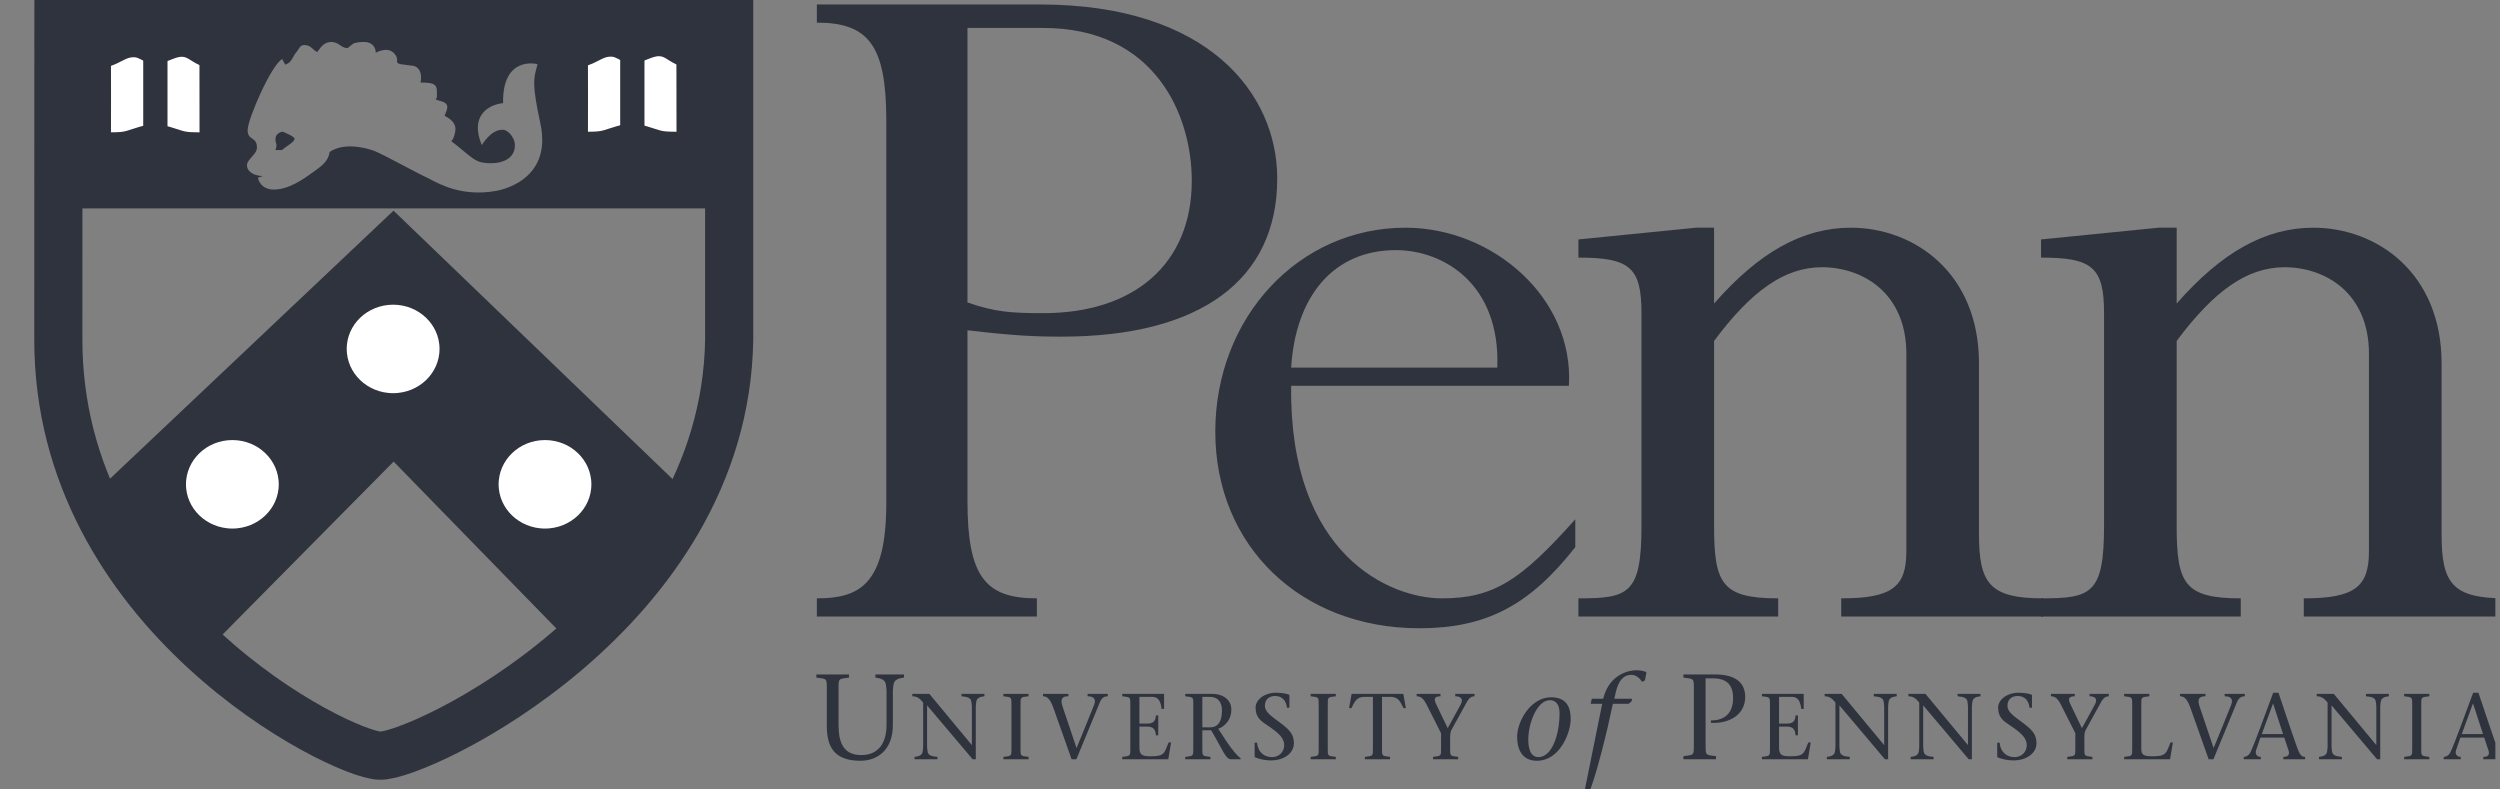 <svg width="76" height="24" viewBox="0 0 76 24" fill="none" xmlns="http://www.w3.org/2000/svg">
<rect x="0" y="0" width="76" height="24" fill="#808080" stroke="none"/>
<g clip-path="url(#clip0)">
<path fill-rule="evenodd" clip-rule="evenodd" d="M1.781 6.336C1.781 6.336 1.782 6.336 1.782 6.336L1.781 6.336ZM1.782 6.336C1.811 6.307 1.782 0.142 1.782 0.142H22.159V6.336L1.782 6.336ZM8.321 5.763C8.056 5.763 7.894 5.62 7.839 5.405L7.99 5.351C7.766 5.351 7.508 5.242 7.508 5.02C7.508 4.935 7.578 4.857 7.65 4.775C7.729 4.687 7.811 4.596 7.811 4.489C7.811 4.312 7.738 4.261 7.666 4.212C7.596 4.164 7.528 4.117 7.528 3.958C7.528 3.616 8.259 1.95 8.583 1.794C8.585 1.803 8.587 1.812 8.59 1.821L8.672 1.966C8.813 1.915 8.86 1.83 8.912 1.735C8.942 1.681 8.973 1.624 9.024 1.568C9.038 1.552 9.052 1.53 9.066 1.507C9.105 1.443 9.15 1.369 9.244 1.369C9.38 1.369 9.439 1.423 9.504 1.481C9.542 1.516 9.583 1.553 9.644 1.582C9.657 1.565 9.67 1.547 9.683 1.528C9.767 1.414 9.867 1.276 10.071 1.276C10.194 1.276 10.267 1.326 10.338 1.374C10.404 1.419 10.467 1.462 10.567 1.462L10.732 1.33C10.815 1.286 10.96 1.276 11.077 1.276C11.297 1.276 11.423 1.421 11.423 1.604C11.423 1.604 11.759 1.407 11.963 1.604C12.077 1.713 12.073 1.788 12.071 1.842C12.069 1.897 12.068 1.93 12.193 1.953L12.593 2.006C12.775 2.079 12.831 2.249 12.786 2.511C13.286 2.498 13.285 2.624 13.282 2.856C13.282 2.873 13.282 2.891 13.282 2.909C13.282 2.951 13.282 2.963 13.276 2.973C13.271 2.981 13.261 2.987 13.241 3.015C13.273 3.038 13.321 3.052 13.372 3.066C13.48 3.097 13.598 3.131 13.598 3.254C13.598 3.312 13.569 3.384 13.543 3.45C13.533 3.474 13.524 3.498 13.516 3.52C13.519 3.521 13.523 3.523 13.526 3.525C13.66 3.601 13.847 3.708 13.847 3.931C13.847 4.024 13.784 4.257 13.715 4.29C13.845 4.384 13.96 4.481 14.068 4.571C14.286 4.755 14.468 4.908 14.66 4.94C15.225 5.033 15.68 4.834 15.652 4.383C15.641 4.197 15.456 3.944 15.28 3.944C15.001 3.944 14.798 4.183 14.646 4.409C14.274 3.52 14.846 3.181 15.294 3.135C15.266 1.701 16.3 1.934 16.341 1.953C16.331 1.99 16.322 2.025 16.313 2.058C16.222 2.394 16.172 2.576 16.428 3.754C16.82 5.564 15.063 5.806 15.063 5.806C14.075 5.98 13.393 5.616 13.086 5.453C13.035 5.426 12.995 5.404 12.965 5.391C12.865 5.349 12.616 5.218 12.34 5.072C11.94 4.861 11.481 4.618 11.325 4.568C10.534 4.315 10.134 4.538 10.022 4.62C9.981 4.9 9.775 5.05 9.575 5.192C9.559 5.204 9.542 5.216 9.525 5.228C9.236 5.437 8.786 5.763 8.321 5.763Z" fill="#2F333D"/>
<path d="M29.411 9.195C30.255 9.487 30.742 9.52 31.716 9.52C34.476 9.52 36.23 8.026 36.23 5.493C36.23 3.513 35.126 0.85 31.716 0.85H29.411V9.195ZM29.411 15.235C29.411 17.541 29.962 18.19 31.521 18.19V18.742H24.832V18.19C26.131 18.19 26.943 17.768 26.943 15.3V3.643C26.943 1.369 26.391 0.688 24.832 0.688V0.136H31.619C36.749 0.136 38.828 2.863 38.828 5.428C38.828 8.513 36.49 10.234 32.268 10.234C31.456 10.234 30.774 10.202 29.411 10.04" fill="#2F333D"/>
<path d="M45.518 11.176C45.615 8.643 43.894 7.604 42.433 7.604C40.517 7.604 39.381 9.033 39.251 11.176H45.518ZM39.251 11.728C39.186 16.891 42.271 18.19 43.829 18.19C45.421 18.19 46.232 17.638 47.889 15.787V16.631C46.492 18.418 45.161 19.099 43.148 19.099C39.543 19.099 36.945 16.599 36.945 13.124C36.945 9.65 39.478 6.922 42.725 6.922C45.388 6.922 47.856 9.065 47.694 11.728" fill="#2F333D"/>
<path d="M60.161 16.241C60.161 17.735 60.486 18.19 62.11 18.19V18.742H55.973V18.19C57.531 18.19 57.953 17.833 57.953 16.761V10.754C57.953 8.903 56.622 8.124 55.388 8.124C54.252 8.124 53.245 8.838 52.108 10.364V15.982C52.108 17.735 52.336 18.19 54.057 18.19V18.742H47.984V18.19C49.511 18.19 49.901 18.06 49.901 15.982V9.52C49.901 8.124 49.543 7.831 47.984 7.831V7.279L51.556 6.922H52.108V9.228C53.472 7.669 54.804 6.922 56.265 6.922C58.181 6.922 60.161 8.286 60.161 11.046" fill="#2F333D"/>
<path d="M74.224 16.241C74.224 17.735 74.549 18.19 76.172 18.19V18.742H70.035V18.19C71.594 18.19 72.016 17.833 72.016 16.761V10.754C72.016 8.903 70.685 8.124 69.451 8.124C68.314 8.124 67.308 8.838 66.171 10.364V15.982C66.171 17.735 66.398 18.19 68.119 18.19V18.742H62.047V18.19C63.573 18.19 63.963 18.06 63.963 15.982V9.52C63.963 8.124 63.606 7.831 62.047 7.831V7.279L65.619 6.922H66.171V9.228C67.535 7.669 68.866 6.922 70.327 6.922C72.243 6.922 74.224 8.286 74.224 11.046" fill="#2F333D"/>
<path d="M25.492 22.044C25.492 22.559 25.633 22.954 26.181 22.954C26.686 22.954 26.951 22.615 26.951 22.025V21.001C26.951 20.924 26.937 20.861 26.929 20.802C26.911 20.67 26.785 20.618 26.612 20.6V20.504H27.482V20.6C27.305 20.618 27.183 20.67 27.165 20.802C27.158 20.861 27.143 20.924 27.143 21.001V22.04C27.143 22.832 26.638 23.127 26.163 23.127C25.378 23.127 25.135 22.729 25.135 22.062V20.965C25.135 20.622 25.15 20.64 24.818 20.6V20.504H25.809V20.6C25.478 20.64 25.492 20.622 25.492 20.965" fill="#2F333D"/>
<path d="M29.568 23.082C29.116 22.548 28.647 21.988 28.183 21.443V22.699C28.183 22.758 28.195 22.807 28.201 22.852C28.215 22.955 28.311 22.995 28.499 23.009V23.082H27.802V23.009C27.939 22.995 28.033 22.955 28.047 22.852C28.053 22.807 28.064 22.758 28.064 22.699V21.36C27.985 21.258 27.896 21.167 27.734 21.167V21.093H28.252C28.675 21.607 29.116 22.131 29.539 22.645H29.545V21.477C29.545 21.417 29.534 21.369 29.528 21.323C29.514 21.221 29.417 21.181 29.23 21.167V21.093H29.926V21.167C29.792 21.181 29.695 21.221 29.681 21.323C29.676 21.369 29.664 21.417 29.664 21.477V23.082" fill="#2F333D"/>
<path d="M31.024 22.727C31.024 22.991 31.013 22.977 31.268 23.009V23.082H30.504V23.009C30.76 22.977 30.748 22.991 30.748 22.727V21.448C30.748 21.184 30.76 21.198 30.504 21.167V21.093H31.268V21.167C31.013 21.198 31.024 21.184 31.024 21.448" fill="#2F333D"/>
<path d="M32.48 21.167C32.324 21.167 32.21 21.212 32.304 21.485C32.415 21.821 32.58 22.309 32.727 22.741C32.909 22.306 33.083 21.869 33.259 21.434C33.33 21.255 33.256 21.167 33.063 21.167V21.093H33.677V21.167C33.594 21.167 33.5 21.195 33.441 21.337C33.202 21.92 32.96 22.5 32.722 23.082H32.577C32.403 22.591 32.21 22.042 32.037 21.559C31.932 21.255 31.843 21.167 31.707 21.167V21.093H32.48" fill="#2F333D"/>
<path d="M34.117 23.009C34.373 22.977 34.362 22.991 34.362 22.727V21.448C34.362 21.184 34.373 21.198 34.117 21.167V21.093H35.388V21.551H35.314C35.285 21.34 35.228 21.184 35.024 21.184H34.638V21.997H34.876C35.055 21.997 35.132 21.926 35.138 21.749H35.211V22.355H35.138C35.132 22.188 35.066 22.088 34.876 22.088H34.638V22.73C34.638 22.972 34.748 22.991 35.004 22.991C35.416 22.991 35.396 22.875 35.527 22.571H35.601L35.516 23.082H34.117" fill="#2F333D"/>
<path d="M36.551 22.111H36.787C37.035 22.111 37.148 21.923 37.148 21.602C37.148 21.292 36.978 21.184 36.77 21.184H36.551V22.111ZM36.031 21.093H36.858C37.145 21.093 37.433 21.244 37.433 21.576C37.433 21.869 37.254 22.071 37.035 22.156L37.313 22.58C37.455 22.787 37.615 22.986 37.714 23.046V23.082H37.421C37.254 23.082 37.163 22.773 36.819 22.201H36.551V22.727C36.551 22.991 36.54 22.977 36.796 23.009V23.082H36.031V23.009C36.287 22.977 36.276 22.991 36.276 22.727V21.448C36.276 21.184 36.287 21.198 36.031 21.167" fill="#2F333D"/>
<path d="M39.124 21.516C39.102 21.318 38.993 21.158 38.766 21.158C38.601 21.158 38.453 21.244 38.453 21.454C38.453 21.653 38.653 21.773 38.937 21.986C39.238 22.21 39.334 22.355 39.334 22.591C39.334 22.929 38.988 23.117 38.647 23.117C38.465 23.117 38.309 23.083 38.161 23.026C38.149 23.02 38.141 23.009 38.141 22.986V22.577H38.215C38.246 22.892 38.453 23.017 38.672 23.017C38.874 23.017 39.039 22.864 39.039 22.657C39.039 22.472 38.94 22.321 38.513 22.04C38.36 21.937 38.169 21.826 38.169 21.516C38.169 21.261 38.453 21.059 38.78 21.059C38.902 21.059 39.065 21.073 39.178 21.113C39.195 21.119 39.198 21.13 39.198 21.144V21.516" fill="#2F333D"/>
<path d="M40.364 22.727C40.364 22.991 40.353 22.977 40.608 23.009V23.082H39.844V23.009C40.1 22.977 40.088 22.991 40.088 22.727V21.448C40.088 21.184 40.1 21.198 39.844 21.167V21.093H40.608V21.167C40.353 21.198 40.364 21.184 40.364 21.448" fill="#2F333D"/>
<path d="M42.013 22.727C42.013 22.991 42.001 22.977 42.257 23.009V23.082H41.492V23.009C41.748 22.977 41.737 22.991 41.737 22.727V21.184H41.481C41.234 21.184 41.177 21.34 41.083 21.528H41.012L41.089 21.093H42.661L42.738 21.528H42.666C42.573 21.34 42.516 21.184 42.268 21.184H42.013" fill="#2F333D"/>
<path d="M43.564 23.009C43.819 22.977 43.808 22.991 43.808 22.727V22.29L43.37 21.422C43.276 21.238 43.197 21.167 43.066 21.167V21.093H43.791V21.167C43.575 21.167 43.595 21.275 43.666 21.422L44.01 22.136L44.402 21.422C44.499 21.249 44.408 21.167 44.24 21.167V21.093H44.825V21.167C44.746 21.167 44.669 21.204 44.593 21.34L44.118 22.201C44.09 22.258 44.084 22.338 44.084 22.409V22.727C44.084 22.991 44.073 22.977 44.328 23.009V23.082H43.564" fill="#2F333D"/>
<path d="M47.41 21.683C47.41 21.3 47.178 21.285 47.12 21.285C46.721 21.285 46.46 21.999 46.46 22.479C46.46 22.67 46.493 23.016 46.766 23.016C47.186 23.016 47.41 22.323 47.41 21.683ZM46.121 22.401C46.121 21.919 46.537 21.197 47.152 21.197C47.643 21.197 47.749 21.528 47.749 21.86C47.749 22.265 47.425 23.127 46.721 23.127C46.25 23.127 46.121 22.747 46.121 22.401Z" fill="#2F333D"/>
<path d="M49.602 21.318L49.513 21.396H49.031C48.85 22.272 48.555 23.44 48.346 24H48.18L48.707 21.396H48.357L48.39 21.241H48.736C48.931 20.456 49.58 20.375 49.734 20.375C49.819 20.375 49.996 20.39 50.051 20.441L50.007 20.684L49.915 20.729C49.863 20.63 49.745 20.515 49.591 20.515C49.37 20.515 49.204 20.666 49.115 21.064L49.075 21.241H49.616" fill="#2F333D"/>
<path d="M51.85 22.622C51.85 22.965 51.835 22.947 52.167 22.987V23.082H51.176V22.987C51.507 22.947 51.493 22.965 51.493 22.622V20.965C51.493 20.622 51.507 20.64 51.176 20.6V20.504H52.141C52.752 20.504 53.054 20.747 53.054 21.189C53.054 21.72 52.576 22.007 52.012 21.974V21.9C52.473 21.907 52.686 21.631 52.686 21.226C52.686 20.813 52.488 20.622 52.075 20.622H51.85" fill="#2F333D"/>
<path d="M53.562 23.009C53.819 22.977 53.807 22.991 53.807 22.727V21.448C53.807 21.184 53.819 21.198 53.562 21.167V21.093H54.833V21.551H54.759C54.73 21.34 54.674 21.184 54.469 21.184H54.083V21.997H54.321C54.501 21.997 54.578 21.926 54.583 21.749H54.657V22.355H54.583C54.578 22.188 54.512 22.088 54.321 22.088H54.083V22.73C54.083 22.972 54.194 22.991 54.449 22.991C54.862 22.991 54.842 22.875 54.972 22.571H55.046L54.961 23.082H53.562" fill="#2F333D"/>
<path d="M57.302 23.082C56.85 22.548 56.381 21.988 55.918 21.443V22.699C55.918 22.758 55.929 22.807 55.935 22.852C55.949 22.955 56.045 22.995 56.233 23.009V23.082H55.537V23.009C55.673 22.995 55.767 22.955 55.781 22.852C55.787 22.807 55.798 22.758 55.798 22.699V21.36C55.719 21.258 55.631 21.167 55.469 21.167V21.093H55.986C56.41 21.607 56.85 22.131 57.273 22.645H57.279V21.477C57.279 21.417 57.268 21.369 57.262 21.323C57.248 21.221 57.152 21.181 56.964 21.167V21.093H57.66V21.167C57.527 21.181 57.43 21.221 57.416 21.323C57.41 21.369 57.399 21.417 57.399 21.477V23.082" fill="#2F333D"/>
<path d="M59.849 23.082C59.397 22.548 58.928 21.988 58.465 21.443V22.699C58.465 22.758 58.476 22.807 58.482 22.852C58.496 22.955 58.593 22.995 58.78 23.009V23.082H58.084V23.009C58.22 22.995 58.314 22.955 58.328 22.852C58.334 22.807 58.345 22.758 58.345 22.699V21.36C58.266 21.258 58.178 21.167 58.016 21.167V21.093H58.533C58.957 21.607 59.397 22.131 59.821 22.645H59.826V21.477C59.826 21.417 59.815 21.369 59.81 21.323C59.795 21.221 59.699 21.181 59.511 21.167V21.093H60.207V21.167C60.074 21.181 59.977 21.221 59.963 21.323C59.957 21.369 59.946 21.417 59.946 21.477V23.082" fill="#2F333D"/>
<path d="M61.698 21.516C61.676 21.318 61.568 21.158 61.34 21.158C61.176 21.158 61.027 21.244 61.027 21.454C61.027 21.653 61.226 21.773 61.511 21.986C61.812 22.21 61.909 22.355 61.909 22.591C61.909 22.929 61.562 23.117 61.221 23.117C61.039 23.117 60.883 23.083 60.734 23.026C60.724 23.02 60.715 23.009 60.715 22.986V22.577H60.789C60.82 22.892 61.027 23.017 61.246 23.017C61.448 23.017 61.613 22.864 61.613 22.657C61.613 22.472 61.514 22.321 61.087 22.04C60.934 21.937 60.743 21.826 60.743 21.516C60.743 21.261 61.027 21.059 61.354 21.059C61.477 21.059 61.639 21.073 61.752 21.113C61.769 21.119 61.772 21.13 61.772 21.144V21.516" fill="#2F333D"/>
<path d="M62.845 23.009C63.101 22.977 63.09 22.991 63.09 22.727V22.29L62.652 21.422C62.558 21.238 62.478 21.167 62.348 21.167V21.093H63.073V21.167C62.856 21.167 62.876 21.275 62.947 21.422L63.291 22.136L63.683 21.422C63.78 21.249 63.69 21.167 63.522 21.167V21.093H64.107V21.167C64.027 21.167 63.951 21.204 63.874 21.34L63.4 22.201C63.371 22.258 63.365 22.338 63.365 22.409V22.727C63.365 22.991 63.354 22.977 63.609 23.009V23.082H62.845" fill="#2F333D"/>
<path d="M64.574 23.009C64.831 22.977 64.819 22.991 64.819 22.727V21.448C64.819 21.184 64.831 21.198 64.574 21.167V21.093H65.339V21.167C65.083 21.198 65.095 21.184 65.095 21.448V22.773C65.095 22.972 65.206 22.991 65.458 22.991C65.871 22.991 65.854 22.875 65.984 22.571H66.056L65.97 23.082H64.574" fill="#2F333D"/>
<path d="M67.047 21.167C66.89 21.167 66.776 21.212 66.87 21.485C66.982 21.821 67.146 22.309 67.294 22.741C67.475 22.306 67.65 21.869 67.825 21.434C67.897 21.255 67.823 21.167 67.629 21.167V21.093H68.243V21.167C68.161 21.167 68.067 21.195 68.007 21.337C67.768 21.92 67.527 22.5 67.288 23.082H67.143C66.97 22.591 66.776 22.042 66.603 21.559C66.498 21.255 66.41 21.167 66.273 21.167V21.093H67.047" fill="#2F333D"/>
<path d="M69.405 22.315L69.103 21.391H69.098L68.759 22.315H69.405ZM68.716 22.423L68.586 22.804C68.549 22.915 68.603 23.009 68.728 23.009V23.082H68.211V23.009C68.288 23.009 68.37 22.96 68.415 22.866C68.538 22.616 68.87 21.687 69.106 21.059H69.266C69.458 21.63 69.749 22.506 69.845 22.758C69.908 22.918 69.953 23.009 70.075 23.009V23.082H69.413V23.009C69.592 23.009 69.609 22.915 69.564 22.79L69.441 22.423" fill="#2F333D"/>
<path d="M72.263 23.082C71.811 22.548 71.342 21.988 70.879 21.443V22.699C70.879 22.758 70.89 22.807 70.896 22.852C70.91 22.955 71.007 22.995 71.194 23.009V23.082H70.498V23.009C70.634 22.995 70.728 22.955 70.742 22.852C70.748 22.807 70.759 22.758 70.759 22.699V21.36C70.68 21.258 70.591 21.167 70.43 21.167V21.093H70.947C71.37 21.607 71.811 22.131 72.235 22.645H72.24V21.477C72.24 21.417 72.229 21.369 72.223 21.323C72.209 21.221 72.112 21.181 71.925 21.167V21.093H72.621V21.167C72.487 21.181 72.391 21.221 72.377 21.323C72.371 21.369 72.359 21.417 72.359 21.477V23.082" fill="#2F333D"/>
<path d="M73.606 22.727C73.606 22.991 73.595 22.977 73.85 23.009V23.082H73.086V23.009C73.341 22.977 73.331 22.991 73.331 22.727V21.448C73.331 21.184 73.341 21.198 73.086 21.167V21.093H73.85V21.167C73.595 21.198 73.606 21.184 73.606 21.448" fill="#2F333D"/>
<path d="M75.483 22.315L75.182 21.391H75.176L74.838 22.315H75.483ZM74.795 22.423L74.664 22.804C74.627 22.915 74.681 23.009 74.807 23.009V23.082H74.289V23.009C74.366 23.009 74.448 22.96 74.494 22.866C74.616 22.616 74.949 21.687 75.184 21.059H75.344C75.537 21.63 75.827 22.506 75.924 22.758C75.986 22.918 76.031 23.009 76.154 23.009V23.082H75.492V23.009C75.671 23.009 75.687 22.915 75.642 22.79L75.52 22.423" fill="#2F333D"/>
<path d="M2.922 15.403C3.706 17.05 4.675 18.377 6.035 19.505L11.968 13.506L17.68 19.364C18.857 18.288 20.004 16.984 20.825 15.44L11.961 6.913L2.963 15.42" fill="#2F333D"/>
<path d="M2.922 15.403C3.706 17.05 4.675 18.377 6.035 19.505L11.968 13.506L17.68 19.364C18.857 18.288 20.004 16.984 20.825 15.44L11.961 6.913L2.963 15.42L2.922 15.403V15.403Z" stroke="#2F333D" stroke-width="0.737" stroke-miterlimit="3.864"/>
<path d="M17.053 1.681H17.607C18.014 1.588 18.162 1.353 18.579 1.353C18.879 1.353 19.02 1.552 19.24 1.552C19.427 1.552 19.712 1.339 20.026 1.339C20.346 1.339 20.505 1.532 20.715 1.622C20.901 1.701 21.146 1.697 21.404 1.697C21.397 1.883 21.404 1.993 21.404 2.149C21.404 2.308 21.618 2.245 21.618 2.504C21.618 2.776 21.342 2.723 21.342 2.833L21.332 3.845C21.346 3.971 21.6 3.988 21.6 4.18C21.6 4.465 21.317 4.367 21.335 4.592C21.349 4.757 21.335 5.109 21.335 5.109C20.787 5.109 17.264 5.141 17.092 5.135C17.102 4.76 17.161 4.782 17.174 4.602C17.184 4.456 16.857 4.366 16.857 4.12C16.857 3.951 17.053 3.961 17.07 3.802V2.793C17.06 2.66 16.764 2.594 16.774 2.405C16.786 2.178 17.049 2.207 17.049 2.056C17.049 1.99 17.056 1.744 17.053 1.681Z" fill="white"/>
<path d="M17.053 1.681H17.607C18.014 1.588 18.162 1.353 18.579 1.353C18.879 1.353 19.02 1.552 19.24 1.552C19.427 1.552 19.712 1.339 20.026 1.339C20.346 1.339 20.505 1.532 20.715 1.622C20.901 1.701 21.146 1.697 21.404 1.697C21.397 1.883 21.404 1.993 21.404 2.149C21.404 2.308 21.618 2.245 21.618 2.504C21.618 2.776 21.342 2.723 21.342 2.833L21.332 3.845C21.346 3.971 21.6 3.988 21.6 4.18C21.6 4.465 21.317 4.367 21.335 4.592C21.349 4.757 21.335 5.109 21.335 5.109C20.787 5.109 17.264 5.141 17.092 5.135C17.102 4.76 17.161 4.782 17.174 4.602C17.184 4.456 16.857 4.366 16.857 4.12C16.857 3.951 17.053 3.961 17.07 3.802V2.793C17.06 2.66 16.764 2.594 16.774 2.405C16.786 2.178 17.049 2.207 17.049 2.056C17.049 1.99 17.056 1.744 17.053 1.681V1.681Z" stroke="#2F333D" stroke-width="0.738" stroke-miterlimit="3.864"/>
<path d="M17.504 1.698C17.504 1.698 17.511 3.954 17.504 4.485C17.504 4.485 20.791 4.492 20.935 4.478C20.935 3.878 20.932 1.681 20.932 1.681" stroke="#2F333D" stroke-width="0.738" stroke-miterlimit="3.864"/>
<path d="M19.223 1.559V4.492" stroke="#2F333D" stroke-width="0.738" stroke-miterlimit="3.864"/>
<path d="M19.273 4.13C19.418 4.137 19.684 4.235 19.942 4.313C20.276 4.414 20.63 4.343 20.892 4.396C20.975 4.412 19.273 4.426 19.273 4.426C19.28 4.097 19.273 4.13 19.273 4.13Z" fill="#2F333D"/>
<path d="M19.273 4.13C19.418 4.137 19.684 4.235 19.942 4.313C20.276 4.414 20.63 4.343 20.892 4.396C20.975 4.412 19.273 4.426 19.273 4.426C19.28 4.097 19.273 4.13 19.273 4.13Z" stroke="#2F333D" stroke-width="0.738" stroke-miterlimit="3.864"/>
<path d="M19.031 4.565C19.031 4.492 19.117 4.432 19.223 4.432C19.328 4.432 19.414 4.492 19.414 4.565C19.414 4.638 19.328 4.698 19.223 4.698C19.117 4.698 19.031 4.638 19.031 4.565Z" fill="#2F333D"/>
<path d="M19.031 4.565C19.031 4.492 19.117 4.432 19.223 4.432C19.328 4.432 19.414 4.492 19.414 4.565C19.414 4.638 19.328 4.698 19.223 4.698C19.117 4.698 19.031 4.638 19.031 4.565Z" stroke="#2F333D" stroke-width="0.738" stroke-miterlimit="3.864"/>
<path d="M19.13 4.13C18.985 4.137 18.72 4.235 18.461 4.313C18.127 4.414 17.773 4.343 17.511 4.396C17.428 4.412 19.13 4.426 19.13 4.426C19.123 4.097 19.13 4.13 19.13 4.13Z" fill="#2F333D"/>
<path d="M19.13 4.13C18.985 4.137 18.72 4.235 18.461 4.313C18.127 4.414 17.773 4.343 17.511 4.396C17.428 4.412 19.13 4.426 19.13 4.426C19.123 4.097 19.13 4.13 19.13 4.13Z" stroke="#2F333D" stroke-width="0.738" stroke-miterlimit="3.864"/>
<path d="M8.595 4.005C8.595 4.005 8.954 4.143 8.954 4.217C8.954 4.318 8.722 4.43 8.568 4.562H8.375C8.444 4.337 8.375 4.419 8.375 4.217C8.375 4.066 8.535 4.005 8.595 4.005Z" fill="#2F333D"/>
<path d="M2.549 1.699H3.103C3.51 1.606 3.658 1.371 4.075 1.371C4.375 1.371 4.516 1.57 4.737 1.57C4.922 1.57 5.209 1.357 5.522 1.357C5.842 1.357 6.001 1.55 6.211 1.639C6.397 1.719 6.642 1.715 6.9 1.715C6.893 1.901 6.9 2.011 6.9 2.167C6.9 2.326 7.114 2.263 7.114 2.522C7.114 2.794 6.838 2.741 6.838 2.85L6.828 3.863C6.841 3.989 7.096 4.005 7.096 4.198C7.096 4.483 6.812 4.385 6.831 4.609C6.845 4.775 6.831 5.127 6.831 5.127C6.283 5.127 2.835 5.13 2.663 5.124C2.673 4.749 2.657 4.8 2.669 4.619C2.68 4.473 2.352 4.384 2.352 4.138C2.352 3.969 2.549 3.979 2.566 3.82V2.811C2.556 2.678 2.26 2.612 2.27 2.422C2.282 2.196 2.545 2.225 2.545 2.074C2.545 2.008 2.552 1.762 2.549 1.699Z" fill="white"/>
<path d="M2.549 1.699H3.103C3.51 1.606 3.658 1.371 4.075 1.371C4.375 1.371 4.516 1.57 4.737 1.57C4.922 1.57 5.209 1.357 5.522 1.357C5.842 1.357 6.001 1.55 6.211 1.639C6.397 1.719 6.642 1.715 6.9 1.715C6.893 1.901 6.9 2.011 6.9 2.167C6.9 2.326 7.114 2.263 7.114 2.522C7.114 2.794 6.838 2.741 6.838 2.85L6.828 3.863C6.841 3.989 7.096 4.005 7.096 4.198C7.096 4.483 6.812 4.385 6.831 4.609C6.845 4.775 6.831 5.127 6.831 5.127C6.283 5.127 2.835 5.13 2.663 5.124C2.673 4.749 2.657 4.8 2.669 4.619C2.68 4.473 2.352 4.384 2.352 4.138C2.352 3.969 2.549 3.979 2.566 3.82V2.811C2.556 2.678 2.26 2.612 2.27 2.422C2.282 2.196 2.545 2.225 2.545 2.074C2.545 2.008 2.552 1.762 2.549 1.699V1.699Z" stroke="#2F333D" stroke-width="0.738" stroke-miterlimit="3.864"/>
<path d="M3.004 1.716C3.004 1.716 3.011 3.972 3.004 4.503C3.004 4.503 6.291 4.51 6.435 4.497C6.435 3.896 6.432 1.699 6.432 1.699" stroke="#2F333D" stroke-width="0.738" stroke-miterlimit="3.864"/>
<path d="M4.723 1.576V4.51" stroke="#2F333D" stroke-width="0.738" stroke-miterlimit="3.864"/>
<path d="M4.773 4.148C4.918 4.155 5.184 4.252 5.442 4.331C5.776 4.432 6.13 4.361 6.393 4.413C6.475 4.43 4.773 4.443 4.773 4.443C4.78 4.115 4.773 4.148 4.773 4.148Z" fill="#2F333D"/>
<path d="M4.773 4.148C4.918 4.155 5.184 4.252 5.442 4.331C5.776 4.432 6.13 4.361 6.393 4.413C6.475 4.43 4.773 4.443 4.773 4.443C4.78 4.115 4.773 4.148 4.773 4.148Z" stroke="#2F333D" stroke-width="0.738" stroke-miterlimit="3.864"/>
<path d="M4.527 4.583C4.527 4.51 4.613 4.45 4.719 4.45C4.824 4.45 4.91 4.51 4.91 4.583C4.91 4.656 4.824 4.716 4.719 4.716C4.613 4.716 4.527 4.656 4.527 4.583Z" fill="#2F333D"/>
<path d="M4.527 4.583C4.527 4.51 4.613 4.45 4.719 4.45C4.824 4.45 4.91 4.51 4.91 4.583C4.91 4.656 4.824 4.716 4.719 4.716C4.613 4.716 4.527 4.656 4.527 4.583Z" stroke="#2F333D" stroke-width="0.738" stroke-miterlimit="3.864"/>
<path d="M4.626 4.148C4.481 4.155 4.216 4.252 3.958 4.331C3.624 4.432 3.269 4.361 3.007 4.413C2.924 4.43 4.626 4.443 4.626 4.443C4.619 4.115 4.626 4.148 4.626 4.148Z" fill="#2F333D"/>
<path d="M4.626 4.148C4.481 4.155 4.216 4.252 3.958 4.331C3.624 4.432 3.269 4.361 3.007 4.413C2.924 4.43 4.626 4.443 4.626 4.443C4.619 4.115 4.626 4.148 4.626 4.148Z" stroke="#2F333D" stroke-width="0.738" stroke-miterlimit="3.864"/>
<path d="M5.285 14.724C5.285 13.777 6.082 13.009 7.064 13.009C8.047 13.009 8.843 13.777 8.843 14.724C8.843 15.67 8.047 16.437 7.064 16.437C6.082 16.437 5.285 15.67 5.285 14.724Z" fill="white"/>
<path d="M5.285 14.724C5.285 13.777 6.082 13.009 7.064 13.009C8.047 13.009 8.843 13.777 8.843 14.724C8.843 15.67 8.047 16.437 7.064 16.437C6.082 16.437 5.285 15.67 5.285 14.724Z" stroke="#2F333D" stroke-width="0.738" stroke-miterlimit="3.864"/>
<path d="M10.172 10.607C10.172 9.661 10.968 8.894 11.951 8.894C12.934 8.894 13.73 9.661 13.73 10.607C13.73 11.554 12.934 12.321 11.951 12.321C10.968 12.321 10.172 11.554 10.172 10.607Z" fill="white"/>
<path d="M10.172 10.607C10.172 9.661 10.968 8.894 11.951 8.894C12.934 8.894 13.73 9.661 13.73 10.607C13.73 11.554 12.934 12.321 11.951 12.321C10.968 12.321 10.172 11.554 10.172 10.607Z" stroke="#2F333D" stroke-width="0.737" stroke-miterlimit="3.864"/>
<path d="M14.789 14.724C14.789 13.777 15.586 13.009 16.568 13.009C17.551 13.009 18.347 13.777 18.347 14.724C18.347 15.67 17.551 16.437 16.568 16.437C15.586 16.437 14.789 15.67 14.789 14.724Z" fill="white"/>
<path d="M14.789 14.724C14.789 13.777 15.586 13.009 16.568 13.009C17.551 13.009 18.347 13.777 18.347 14.724C18.347 15.67 17.551 16.437 16.568 16.437C15.586 16.437 14.789 15.67 14.789 14.724Z" stroke="#2F333D" stroke-width="0.738" stroke-miterlimit="3.864"/>
<path d="M1.776 0.142H22.167C22.167 0.142 22.167 10.159 22.167 10.336C22.029 18.645 12.717 23.013 11.546 22.973C10.328 22.931 1.748 18.657 1.773 10.293C1.774 10.142 1.776 0.142 1.776 0.142V0.142Z" stroke="#2F333D" stroke-width="1.463" stroke-miterlimit="3.864"/>
</g>
<defs>
<clipPath id="clip0">
<rect width="75" height="24" fill="white" transform="translate(0.859)"/>
</clipPath>
</defs>
</svg>
